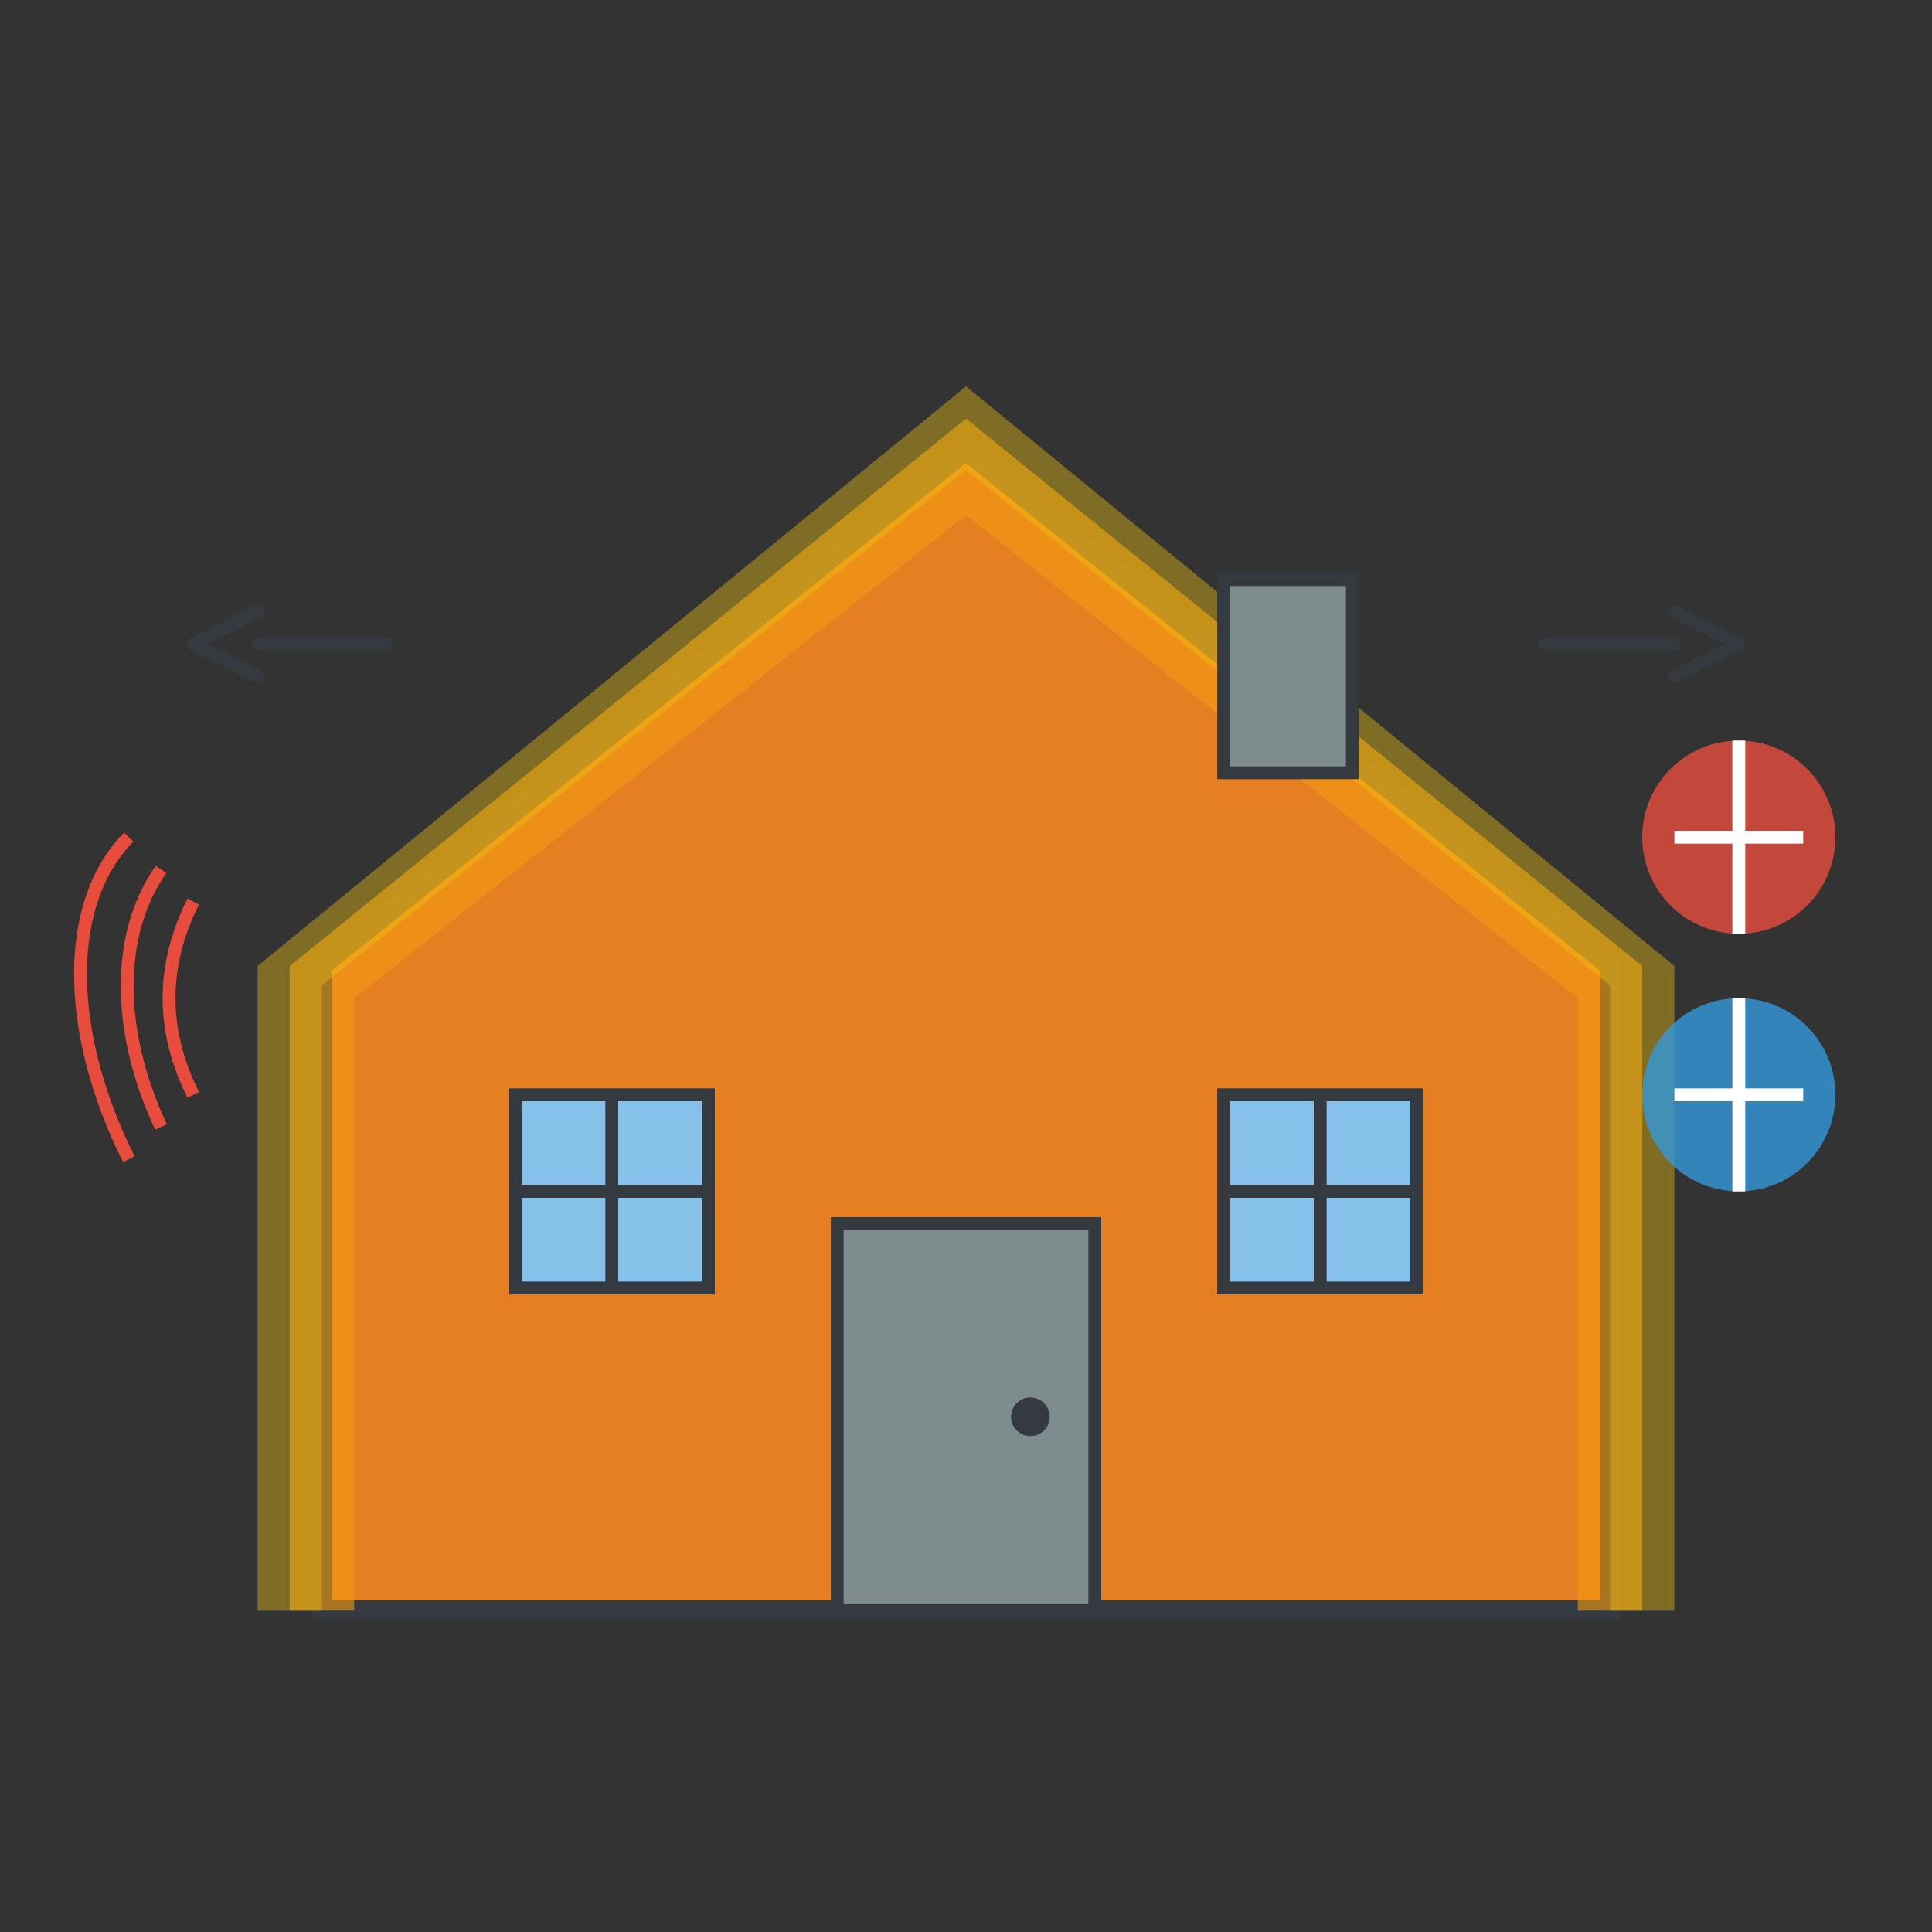 <svg width="300" height="300" viewBox="0 0 300 300" fill="none" xmlns="http://www.w3.org/2000/svg">
  <rect x="0" y="0" width="300" height="300" fill="#333333" stroke="none"/>
  <!-- House with insulation layers -->
  
  <!-- House structure -->
  <path d="M50 150L150 70L250 150V250H50V150Z" fill="#e67e22" stroke="#343a40" stroke-width="3"/>
  
  <!-- House door -->
  <rect x="130" y="190" width="40" height="60" fill="#7f8c8d" stroke="#343a40" stroke-width="2"/>
  <circle cx="160" cy="220" r="3" fill="#343a40"/>
  
  <!-- House windows -->
  <rect x="80" y="170" width="30" height="30" fill="#85c1e9" stroke="#343a40" stroke-width="2"/>
  <line x1="80" y1="185" x2="110" y2="185" stroke="#343a40" stroke-width="2"/>
  <line x1="95" y1="170" x2="95" y2="200" stroke="#343a40" stroke-width="2"/>
  
  <rect x="190" y="170" width="30" height="30" fill="#85c1e9" stroke="#343a40" stroke-width="2"/>
  <line x1="190" y1="185" x2="220" y2="185" stroke="#343a40" stroke-width="2"/>
  <line x1="205" y1="170" x2="205" y2="200" stroke="#343a40" stroke-width="2"/>
  
  <!-- Insulation layers -->
  <path d="M45 150L150 65L255 150V250H245V155L150 80L55 155V250H45V150Z" fill="#f39c12" opacity="0.6"/>
  <path d="M40 150L150 60L260 150V250H250V153L150 73L50 153V250H40V150Z" fill="#f1c40f" opacity="0.4"/>
  
  <!-- Heat indicators -->
  <path d="M30 170C25 160 25 150 30 140" stroke="#e74c3c" stroke-width="2"/>
  <path d="M25 175C18 160 18 145 25 135" stroke="#e74c3c" stroke-width="2"/>
  <path d="M20 180C10 160 10 140 20 130" stroke="#e74c3c" stroke-width="2"/>
  
  <!-- Temperature visual elements -->
  <circle cx="270" cy="130" r="15" fill="#e74c3c" opacity="0.8"/>
  <circle cx="270" cy="170" r="15" fill="#3498db" opacity="0.8"/>
  <line x1="270" y1="115" x2="270" y2="145" stroke="white" stroke-width="2"/>
  <line x1="270" y1="155" x2="270" y2="185" stroke="white" stroke-width="2"/>
  <line x1="260" y1="130" x2="280" y2="130" stroke="white" stroke-width="2"/>
  <line x1="260" y1="170" x2="280" y2="170" stroke="white" stroke-width="2"/>
  
  <!-- Insulation arrow indicators -->
  <path d="M60 100L40 100" stroke="#343a40" stroke-width="2" stroke-linecap="round"/>
  <path d="M40 95L30 100L40 105" stroke="#343a40" stroke-width="2" stroke-linecap="round" stroke-linejoin="round"/>
  
  <path d="M240 100L260 100" stroke="#343a40" stroke-width="2" stroke-linecap="round"/>
  <path d="M260 95L270 100L260 105" stroke="#343a40" stroke-width="2" stroke-linecap="round" stroke-linejoin="round"/>
  
  <!-- Chimney with no heat loss -->
  <rect x="190" y="90" width="20" height="30" fill="#7f8c8d" stroke="#343a40" stroke-width="2"/>
</svg>
